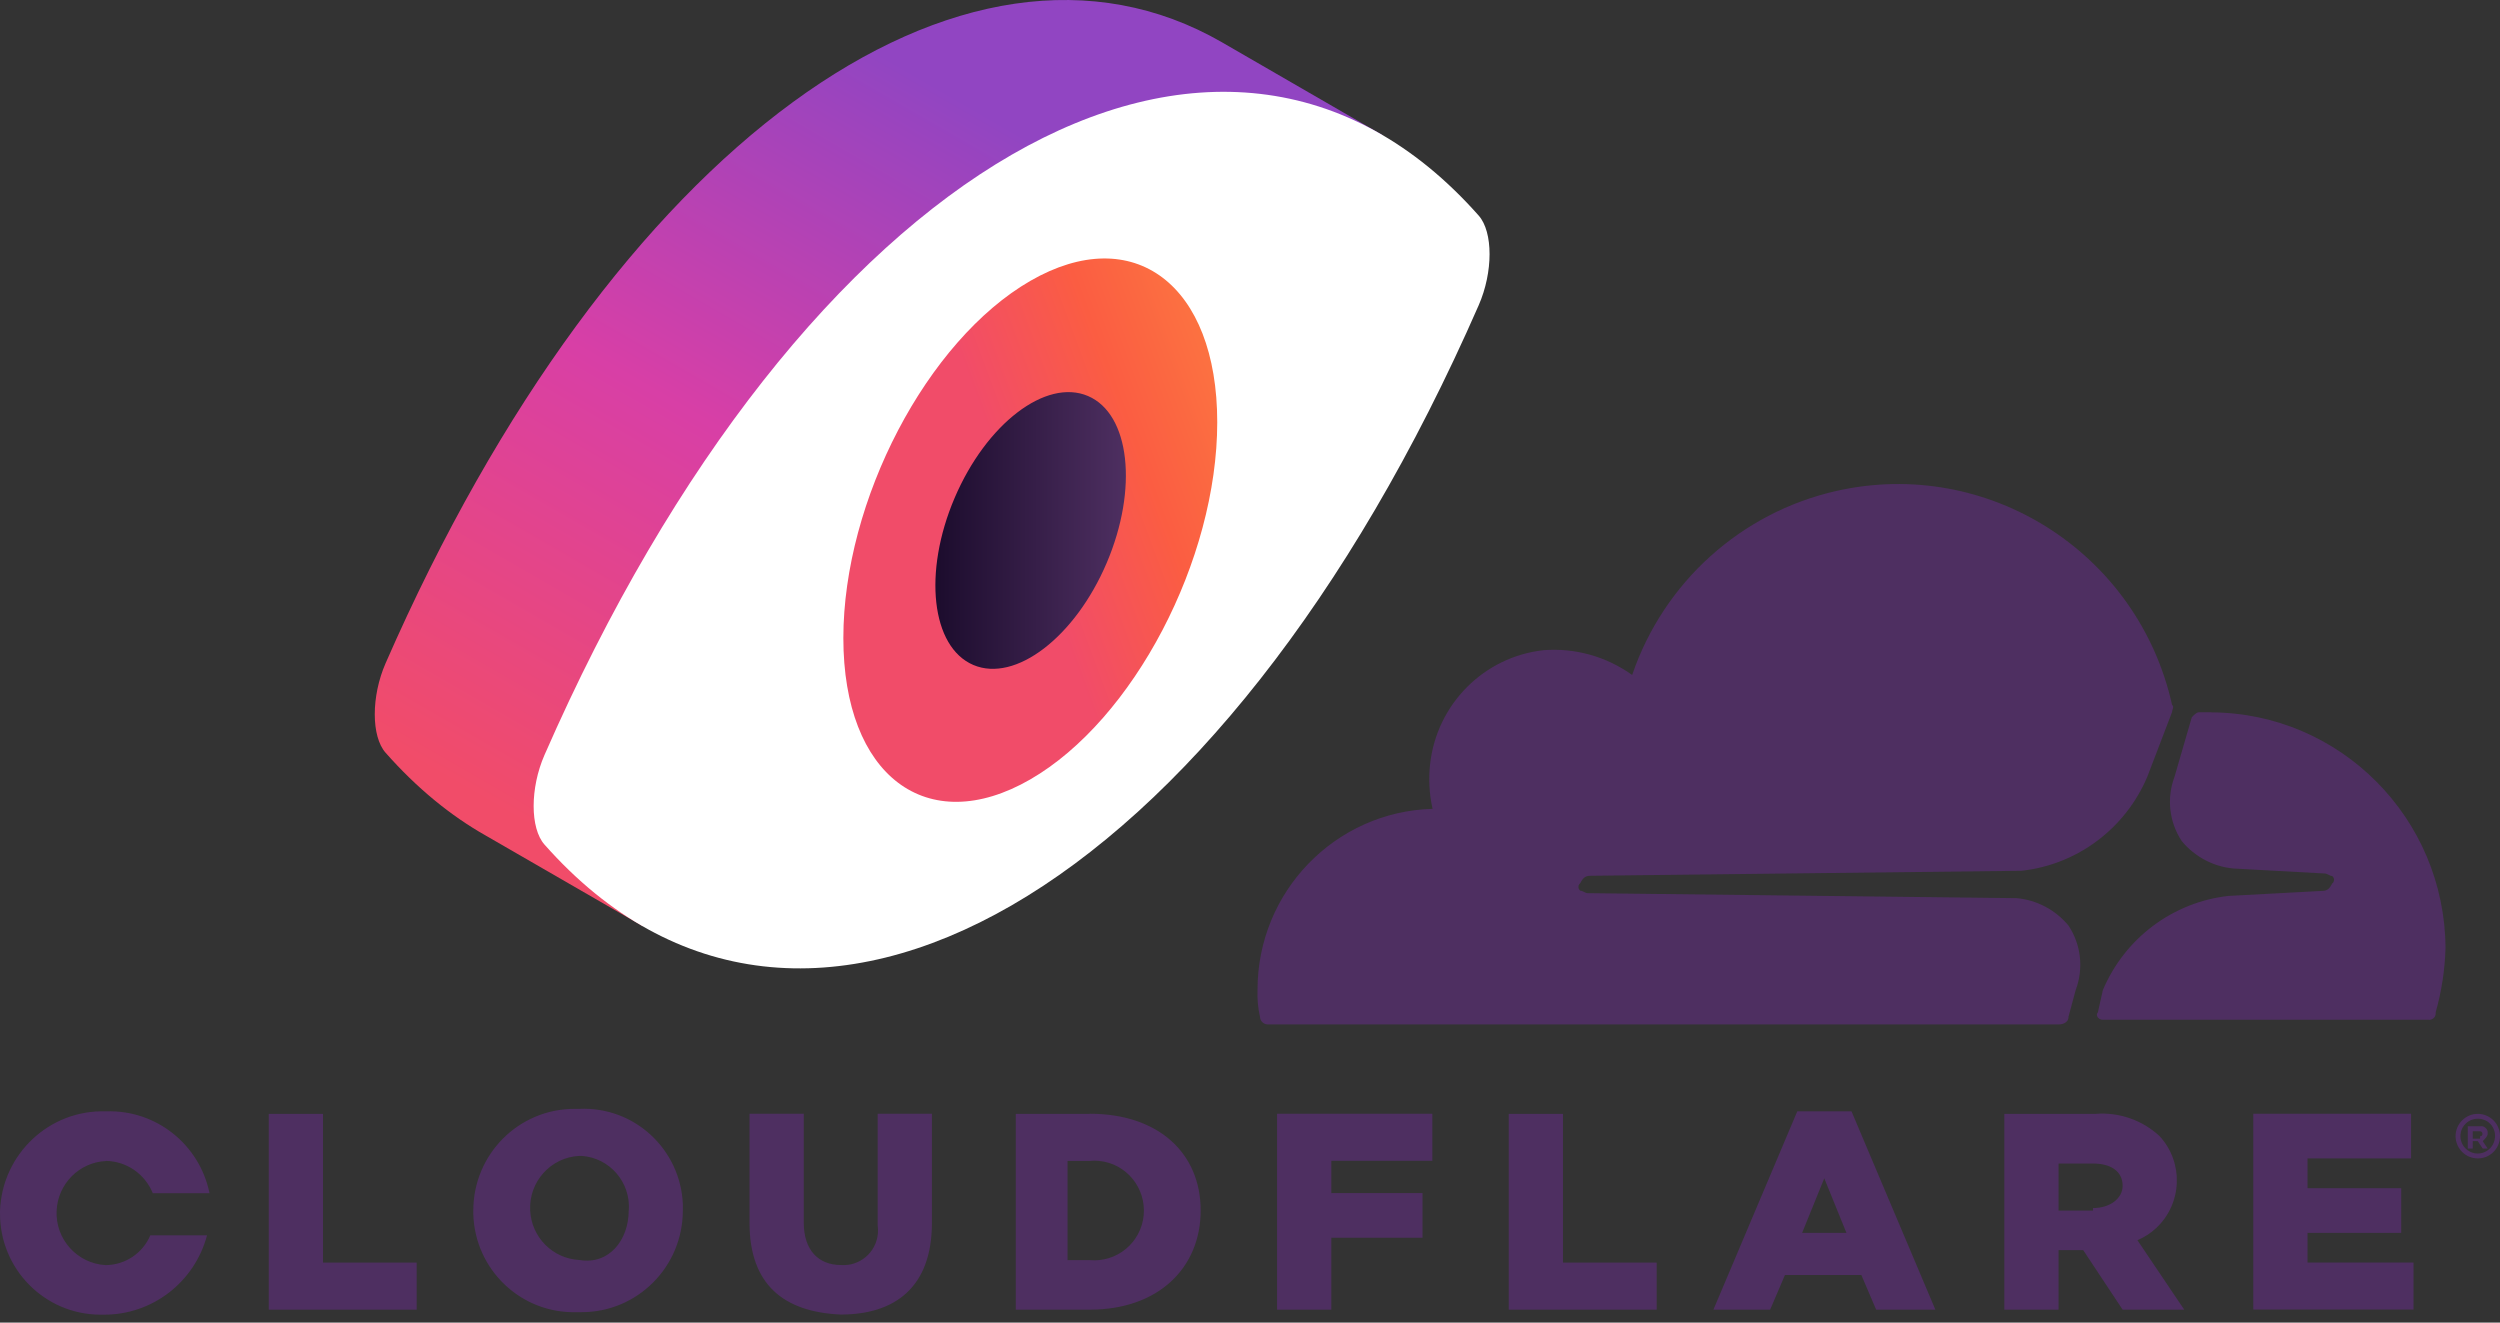 <svg width="310" height="164" viewBox="0 0 310 164" fill="none" xmlns="http://www.w3.org/2000/svg">
<rect x="0" y="0" width="310" height="164" fill="#333333" stroke="none"/>
<path d="M256.48 126.127L257.391 122.745C258.39 120.086 258.052 117.103 256.48 114.755C254.865 112.82 252.559 111.594 250.062 111.372L196.866 110.752C196.557 110.752 196.249 110.442 195.955 110.442C195.705 110.25 195.647 109.896 195.837 109.63C195.867 109.585 195.911 109.541 195.955 109.512C196.263 108.891 196.572 108.596 197.174 108.596L250.679 107.976C257.597 107.208 263.56 102.733 266.277 96.293L269.332 88.303C269.332 87.993 269.64 87.683 269.332 87.388C265.116 68.513 246.478 56.639 227.708 60.878C215.9 63.551 206.309 72.191 202.388 83.696C199.186 81.406 195.294 80.314 191.387 80.624C183.985 81.451 178.154 87.329 177.332 94.757C177.126 96.604 177.229 98.479 177.64 100.296C165.553 100.636 155.933 110.575 155.933 122.73C155.889 123.867 155.992 125.004 156.241 126.112C156.271 126.614 156.667 126.998 157.152 127.027H255.276C255.893 127.027 256.495 126.717 256.495 126.112L256.48 126.127ZM274.222 88.318H272.695C272.386 88.318 272.078 88.629 271.784 88.939L269.64 96.323C268.641 98.981 268.979 101.965 270.551 104.313C272.166 106.248 274.472 107.474 276.969 107.695L288.278 108.315C288.586 108.315 288.895 108.625 289.188 108.625C289.438 108.817 289.497 109.172 289.306 109.438C289.277 109.482 289.232 109.526 289.188 109.556C288.88 110.176 288.572 110.472 287.969 110.472L276.352 111.092C269.434 111.86 263.471 116.335 260.754 122.774L260.137 125.536C259.829 125.846 260.137 126.451 260.754 126.451H301.114C301.555 126.511 301.966 126.2 302.025 125.757C302.025 125.684 302.025 125.61 302.025 125.521C302.759 122.922 303.171 120.234 303.244 117.531C303.141 101.448 290.202 88.422 274.208 88.333L274.222 88.318ZM108.831 151.943C108.875 152.267 108.89 152.607 108.861 152.932C108.67 155.295 106.599 157.053 104.249 156.861C101.503 156.861 99.667 155.014 99.667 151.632V138.104H92.94V151.632C92.94 159.312 97.214 162.694 104.249 163.004C110.976 163.004 115.558 159.622 115.558 151.632V138.104H108.831V151.943ZM71.835 137.499C71.629 137.499 71.438 137.499 71.233 137.499C64.3 137.499 58.69 143.14 58.69 150.111C58.69 150.259 58.69 150.407 58.69 150.554C58.895 157.481 64.638 162.916 71.526 162.709C71.732 162.709 71.923 162.709 72.128 162.709C79.061 162.709 84.671 157.067 84.671 150.096C84.671 149.831 84.671 149.55 84.671 149.284C84.363 142.461 78.62 137.188 71.835 137.499ZM77.959 150.096C77.959 153.789 75.506 156.861 71.849 156.24C68.545 156.078 65.901 153.419 65.74 150.096C65.563 146.537 68.295 143.495 71.849 143.332C71.952 143.332 72.04 143.332 72.143 143.332C75.609 143.583 78.209 146.596 77.974 150.082L77.959 150.096ZM307.239 138.119C305.726 138.119 304.492 139.359 304.492 140.881C304.492 142.402 305.726 143.642 307.239 143.642H307.268C308.781 143.642 310 142.402 310 140.881C310 139.359 308.766 138.119 307.254 138.119H307.239ZM307.239 143.037C306.064 143.037 305.095 142.077 305.095 140.881C305.095 139.684 306.049 138.724 307.239 138.724C307.268 138.724 307.312 138.724 307.342 138.724C308.502 138.754 309.413 139.714 309.383 140.881C309.383 142.062 308.428 143.037 307.239 143.037ZM13.145 143.953C15.701 143.997 17.977 145.577 18.947 147.955H25.982C24.733 141.87 19.314 137.587 13.145 137.809C6.11 137.572 0.235 143.126 0 150.185C0 150.259 0 150.333 0 150.407C-0.044 157.333 5.508 162.975 12.396 163.019C12.543 163.019 12.69 163.019 12.837 163.019C18.844 163.063 24.116 159.017 25.673 153.183H18.638C17.698 155.398 15.539 156.846 13.13 156.875C9.591 156.698 6.844 153.67 7.021 150.111C7.182 146.788 9.826 144.13 13.13 143.967L13.145 143.953ZM40.052 138.119H33.325V162.399H51.669V156.565H40.052V138.119ZM286.134 152.873H297.751V147.335H286.134V143.642H298.97V138.104H279.407V162.384H299.278V156.55H286.134V152.858V152.873ZM222.862 137.809L212.463 162.399H219.498L221.334 158.101H230.807L232.643 162.399H239.987L229.588 137.809H222.862ZM223.464 152.873L226.21 146.109L228.957 152.873H223.449H223.464ZM135.121 138.119H125.956V162.399H135.121C143.684 162.399 148.883 157.171 148.883 150.096C148.883 143.022 143.684 138.104 135.121 138.104V138.119ZM135.121 156.255H132.375V143.953H135.121C135.503 143.908 135.9 143.908 136.281 143.953C139.659 144.277 142.127 147.29 141.818 150.687C141.495 154.084 138.499 156.565 135.121 156.255ZM267.363 152.282C270.609 149.255 270.8 144.145 267.789 140.881C265.645 138.887 262.752 137.883 259.844 138.119H248.535V162.399H255.261V155.014H258.316L263.207 162.399H270.844L265.043 153.789C265.895 153.419 266.688 152.917 267.363 152.282ZM259.535 149.801V150.111H255.261V144.277H259.535C261.68 144.277 263.207 145.193 263.207 147.039C263.207 148.575 261.68 149.801 259.535 149.801ZM307.533 139.655H306.005V142.417H306.622V141.501H307.239L307.856 142.417H308.473L307.856 141.501C308.164 141.191 308.473 140.881 308.473 140.585C308.473 140.511 308.473 140.438 308.473 140.349C308.414 139.906 308.003 139.596 307.562 139.655H307.533ZM307.533 140.881V141.191H306.622V140.275H307.533C307.694 140.275 307.826 140.423 307.826 140.585C307.826 140.792 307.724 140.895 307.518 140.895L307.533 140.881ZM193.811 138.119H187.084V162.399H205.428V156.565H193.811V138.119ZM158.356 162.399H165.083V153.478H176.392V147.94H165.083V143.938H177.611V138.104H158.356V162.384V162.399Z" fill="#4E2F61"/>
<path d="M171.373 16.719L151.526 5.246C119.664 -13.131 76.02 17.777 47.815 82.237C46.023 86.335 46.023 91.315 47.815 93.342C51.693 97.734 55.865 101.143 60.257 103.625L79.707 114.848L171.373 16.719Z" fill="url(#paint0_linear_715_3283)"/>
<path d="M183.362 26.737C151.367 -9.444 99.511 20.509 67.516 93.621C65.724 97.719 65.724 102.699 67.516 104.726C99.511 140.908 151.367 110.955 183.362 37.843C185.154 33.744 185.154 28.764 183.362 26.737Z" fill="white"/>
<path d="M150.938 52.357C150.938 35.287 140.567 27.443 127.757 34.832C114.962 42.221 104.576 62.053 104.576 79.122C104.576 96.192 114.947 104.037 127.757 96.647C140.552 89.258 150.938 69.427 150.938 52.357Z" fill="url(#paint1_linear_715_3283)"/>
<path d="M137.232 69.799C141.157 60.589 140.115 51.323 134.905 49.103C129.696 46.883 122.291 52.55 118.366 61.76C114.441 70.97 115.483 80.236 120.693 82.456C125.902 84.676 133.307 79.009 137.232 69.799Z" fill="url(#paint2_linear_715_3283)"/>
<defs>
<linearGradient id="paint0_linear_715_3283" x1="74.947" y1="107.915" x2="127.347" y2="17.16" gradientUnits="userSpaceOnUse">
<stop stop-color="#F14C69"/>
<stop offset="0.52" stop-color="#D83FA6"/>
<stop offset="1" stop-color="#9145C2"/>
</linearGradient>
<linearGradient id="paint1_linear_715_3283" x1="157.754" y1="54.619" x2="127.169" y2="65.96" gradientUnits="userSpaceOnUse">
<stop stop-color="#FC7740"/>
<stop offset="0.49" stop-color="#FB5D42"/>
<stop offset="1" stop-color="#F14C69"/>
</linearGradient>
<linearGradient id="paint2_linear_715_3283" x1="115.994" y1="65.773" x2="139.615" y2="65.773" gradientUnits="userSpaceOnUse">
<stop stop-color="#1C0C2D"/>
<stop offset="1" stop-color="#4E2F61"/>
</linearGradient>
</defs>
</svg>
